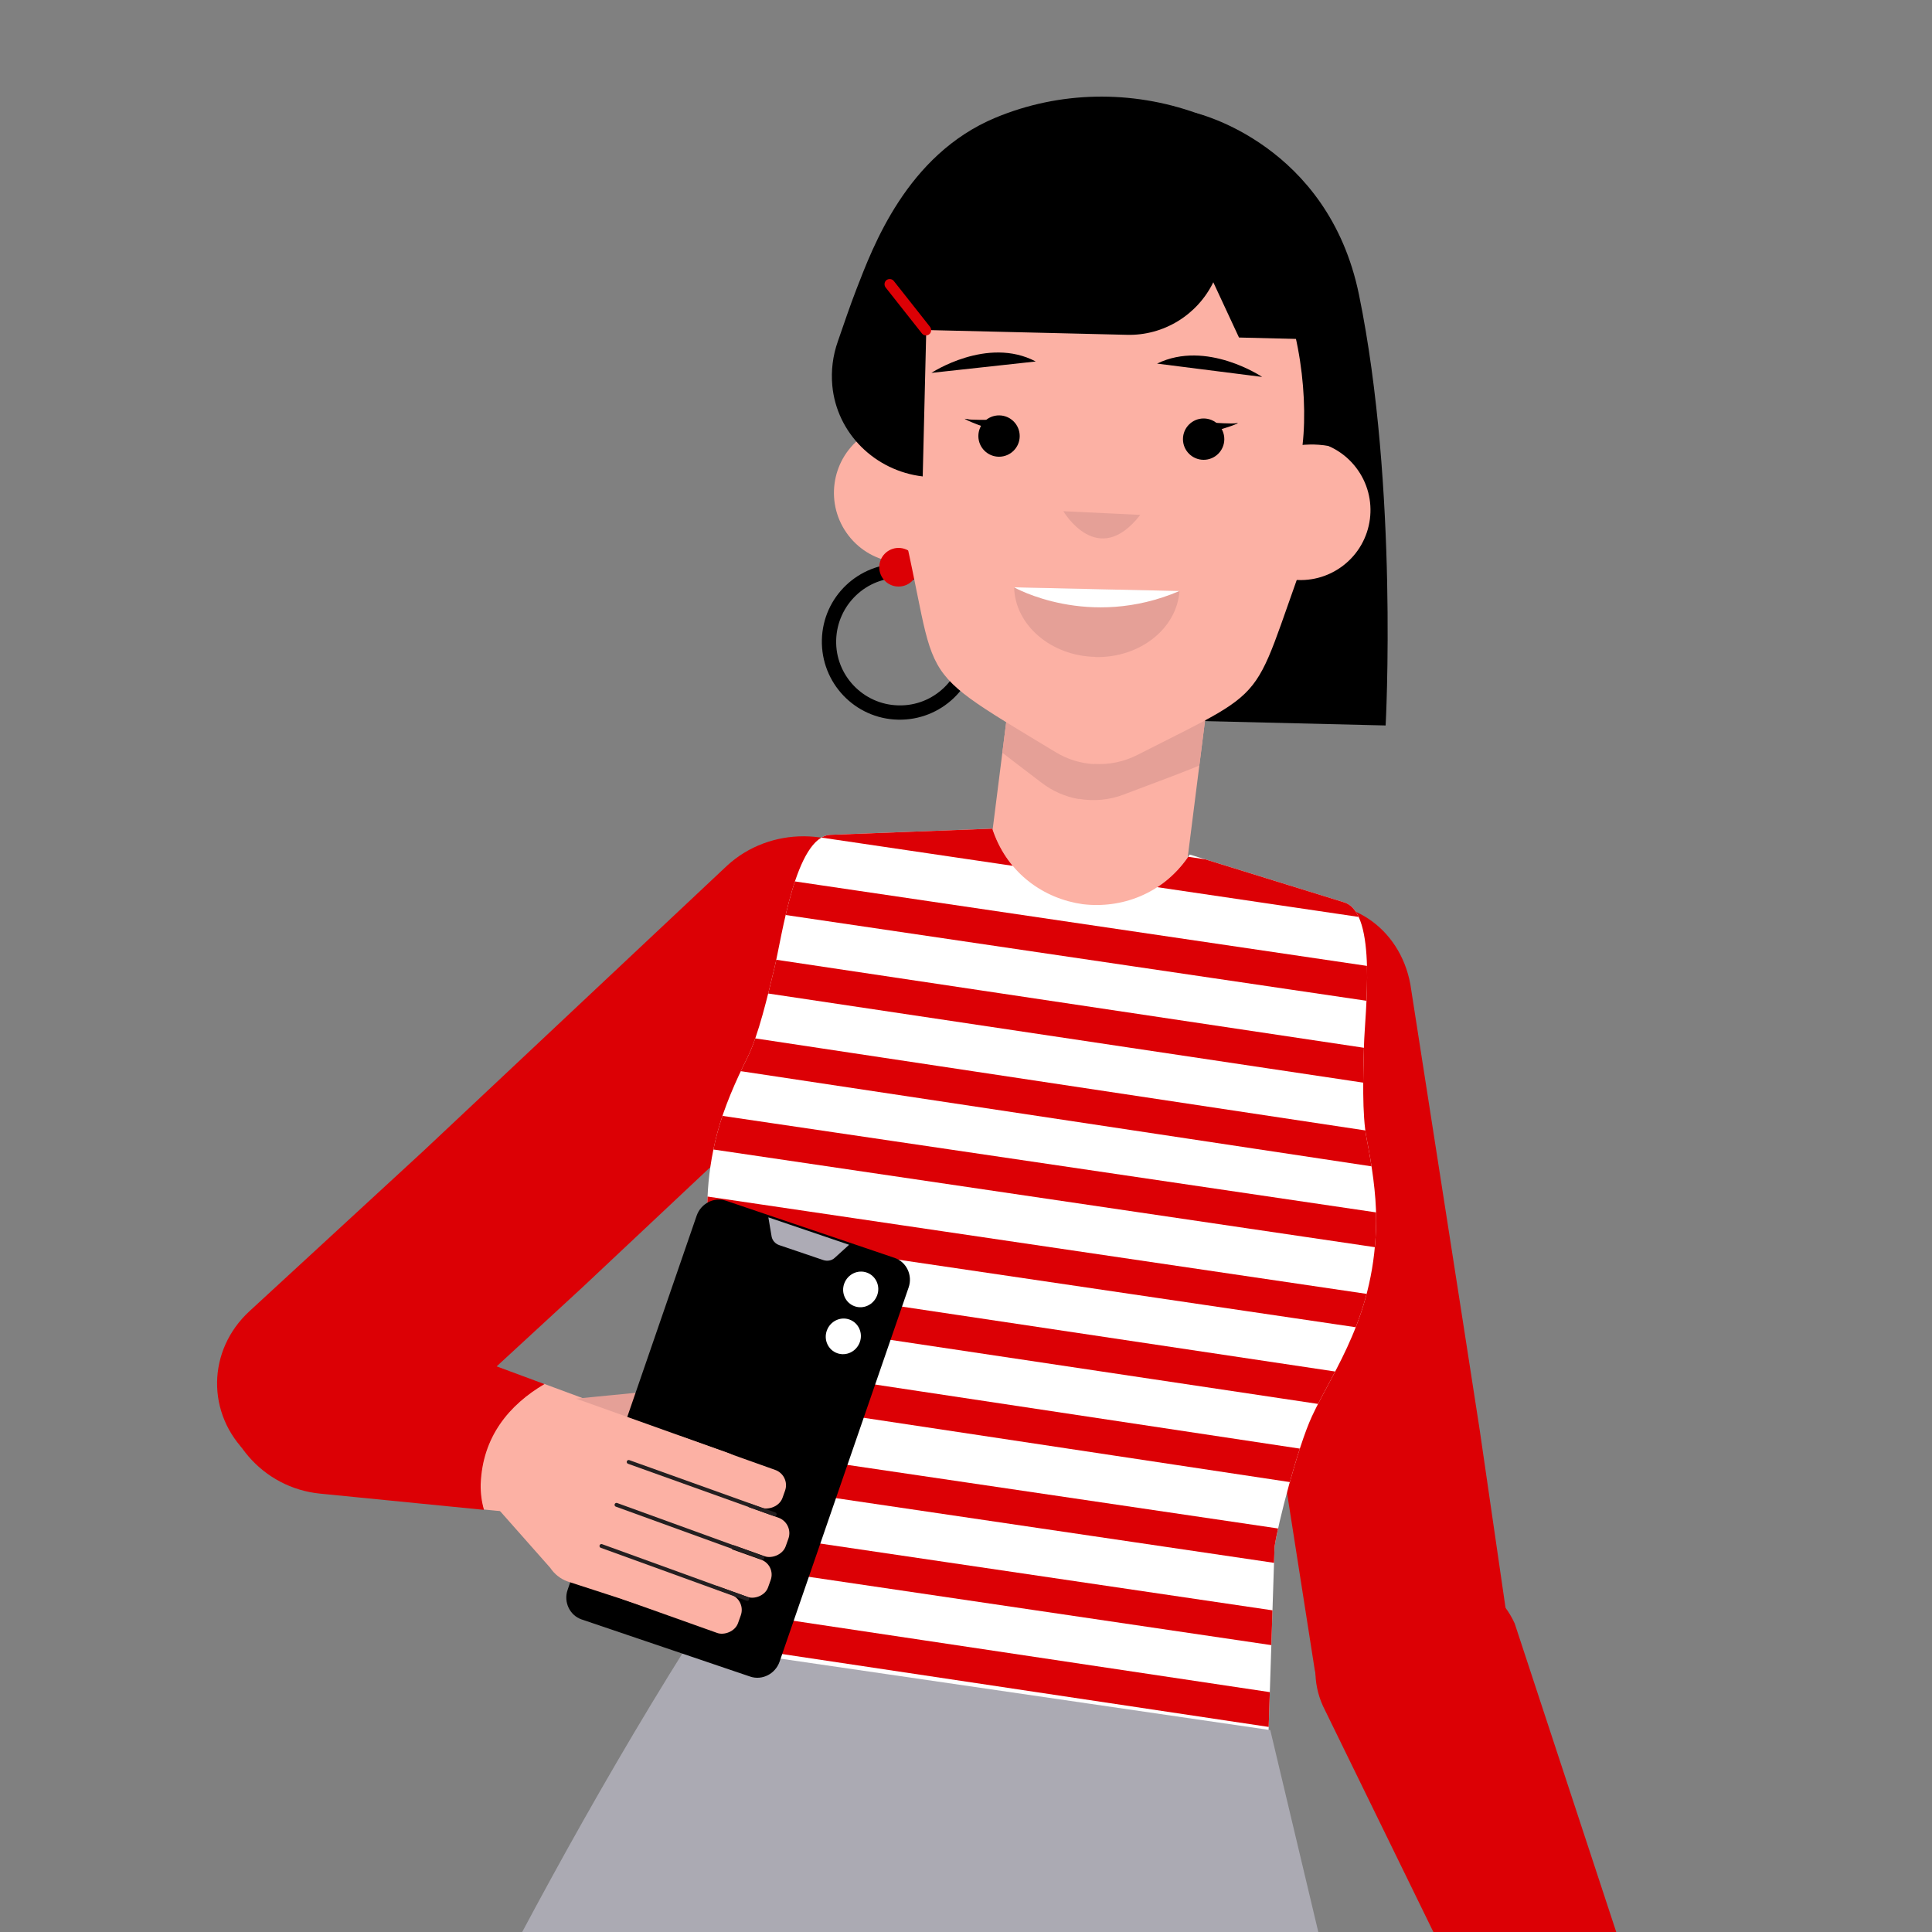 <?xml version="1.0" encoding="UTF-8"?>
<svg id="Layer_1" xmlns="http://www.w3.org/2000/svg" xmlns:xlink="http://www.w3.org/1999/xlink" version="1.1" viewBox="0 0 100 100">
  <rect x="0" y="0" width="100" height="100" fill="#808080" stroke="none"/>
  <!-- Generator: Adobe Illustrator 29.0.1, SVG Export Plug-In . SVG Version: 2.1.0 Build 192)  -->
  <defs>
    <style>
      .st0, .st1 {
        fill: none;
      }

      .st2 {
        fill: #adabb5;
      }

      .st3 {
        clip-path: url(#clippath-1);
      }

      .st4 {
        clip-path: url(#clippath-3);
      }

      .st5 {
        clip-path: url(#clippath-2);
      }

      .st6 {
        fill: #dc0005;
      }

      .st7 {
        fill: #fff;
      }

      .st8 {
        fill: #e5a097;
      }

      .st9 {
        fill: #abaab3;
      }

      .st10 {
        fill: #fcb1a4;
      }

      .st11 {
        clip-path: url(#clippath);
      }

      .st1 {
        stroke: #231f20;
        stroke-linecap: round;
        stroke-miterlimit: 10;
        stroke-width: .2px;
      }
    </style>
    <clipPath id="clippath">
      <rect class="st0" width="100" height="100"/>
    </clipPath>
    <clipPath id="clippath-1">
      <polygon class="st0" points="49.88 54.78 51.17 44.59 53.24 28.2 63.36 29.48 61.22 46.4 59.99 56.06 49.88 54.78"/>
    </clipPath>
    <clipPath id="clippath-2">
      <path class="st0" d="M56.69,34.01c2.31.05,4.22-1.47,4.36-3.42l-8.56-.19c.05,1.95,1.9,3.55,4.2,3.6Z"/>
    </clipPath>
    <clipPath id="clippath-3">
      <path class="st0" d="M67.54,99.88l-1.91-9.36.34-10.45c.16-1.16,1.2-5.18,1.94-6.77,1.13-2.43,3.3-5.23,3.32-10.18,0-1.37-.23-2.83-.49-4.17-.25-1.25-.18-3.37-.14-4.85.04-1.61.71-6.83-1.01-7.39l-8.01-2.48-.1.15c-1.33,1.9-3.44,2.66-5.44,2.42-1.99-.28-3.84-1.56-4.62-3.74l-.06-.17-8.38.32c-1.81.09-2.51,5.3-2.89,6.87-.35,1.44-.83,3.51-1.4,4.65-.61,1.22-1.21,2.58-1.56,3.9-1.26,4.79.11,8.06.57,10.7.3,1.74.26,5.88.12,7.04l-2.38,10.18-4.27,8.55,36.37,4.79Z"/>
    </clipPath>
  </defs>
  <g class="st11">
    <g>
      <path d="M61.93,5.86s6.81,1.6,8.41,9.39c2.05,9.99,1.38,22.3,1.38,22.3l-14.14-.34s-17.29-28.71,4.35-31.35Z"/>
      <path class="st6" d="M12.92,67.86l9-8.29,15.72-14.77c2.21-2.03,5.75-2.02,7.91.04h0c2.16,2.05,2.12,5.37-.09,7.4l-15.3,14.38-9.42,8.68c-2.21,2.03-5.75,2.02-7.91-.04s-2.12-5.37.09-7.4Z"/>
      <path class="st6" d="M78,83.73l-1.41-9.71-.86-5.55-2.73-17.52c-.54-2.95-3.21-4.74-5.96-3.99-2.75.75-4.54,3.74-4,6.69l2.42,16.23,2.59,16.55c.54,2.95,3.21,4.74,5.96,3.99h0c2.75-.75,4.54-3.74,4-6.69Z"/>
      <polygon class="st10" points="49.88 54.78 51.17 44.59 53.24 28.2 63.36 29.48 61.22 46.4 59.99 56.06 49.88 54.78"/>
      <g class="st3">
        <path class="st8" d="M55.84,41.36h0c-.7-.12-1.36-.41-1.92-.84-7.68-5.86-5.18-3.59-7.01-15.49l.71-6.48c1.12-6.55,7.16-10.98,13.49-9.89h0c6.33,1.08,10.56,7.26,9.44,13.81l-1.64,7.32c-4.99,9.68-2.76,8.3-10.76,11.34-.73.28-1.53.35-2.3.22Z"/>
      </g>
      <g>
        <circle class="st10" cx="46.79" cy="25.51" r="3.62" transform="translate(-5.86 33.79) rotate(-37.54)"/>
        <path d="M46.67,29.18c-2.23-.05-4.08,1.71-4.13,3.94s1.71,4.08,3.94,4.13,4.08-1.71,4.13-3.94c.05-2.23-1.71-4.08-3.94-4.13ZM46.5,36.51c-1.82-.04-3.27-1.56-3.22-3.38s1.56-3.27,3.38-3.22,3.27,1.56,3.22,3.38-1.56,3.27-3.38,3.22Z"/>
        <circle class="st6" cx="46.51" cy="29.36" r="1"/>
        <circle class="st10" cx="67.32" cy="26.4" r="3.62" transform="translate(-2.15 46.49) rotate(-37.54)"/>
        <path class="st10" d="M56.62,39.55h0c-.71-.04-1.4-.26-2-.63-8.27-5-5.54-3.01-8.63-14.65v-6.52c.42-6.63,5.95-11.68,12.36-11.28h0c6.41.4,11.27,6.09,10.86,12.72l-.84,7.45c-3.92,10.16-1.86,8.55-9.49,12.43-.7.36-1.48.52-2.26.47Z"/>
        <path d="M70.25,18.46s0,0,0,0c0,0,1-9.26-8.31-12.6-3.38-1.21-7.09-1.15-10.41.23-4.61,1.92-6.36,6.72-7.19,8.85-.35.9-.66,1.83-.97,2.72-.27.76-.36,1.54-.29,2.3.23,2.47,2.21,4.41,4.68,4.7h0s.2-8.26.2-8.26c0,0,.41-2.71,1.01-3.68,1.51-2.47,2.88-3.07,2.88-3.07,0,0,8.69-3.1,13.55,3.74,1.71,2.39,2.35,6.72,2.02,9.64,0,0,.63-.08,1.38.06.3.05,1.43-1.24,1.48-4.22,0-.15,0-.28-.01-.41Z"/>
        <path d="M68.15,17.57l-4.02-.1-1.33-2.86h0c-.83,1.7-2.58,2.77-4.47,2.72l-12.57-.3,3.23-7.56,8.27-1.78,6.73,1.2,2.83,3.84,1.37,2.42-.06,2.43Z"/>
      </g>
      <path class="st8" d="M59.02,26.65l-3.98-.19s1.77,3.04,3.98.19Z"/>
      <path class="st6" d="M47.93,17.36c-.08,0-.16-.03-.21-.1l-1.88-2.38c-.09-.12-.07-.29.04-.38.12-.09.29-.07.38.04l1.88,2.38c.09.12.07.29-.04.38-.05.04-.11.06-.17.06Z"/>
      <path class="st8" d="M56.69,34.01c2.31.05,4.22-1.47,4.36-3.42l-8.56-.19c.05,1.95,1.9,3.55,4.2,3.6Z"/>
      <g class="st5">
        <path class="st7" d="M52.49,30.4s3.86,2.2,8.56.19l.03-1.23-8.96.13.37.92Z"/>
      </g>
      <g>
        <g>
          <circle cx="51.71" cy="22.57" r="1.07"/>
          <g>
            <path d="M51.39,21.98s-1.32-.21-1.46-.31"/>
            <path d="M51.35,22.25c-.42-.16-1.03-.35-1.42-.57.25.05.5.04.75.05h.76s-.09.53-.09.53h0Z"/>
          </g>
        </g>
        <g>
          <circle cx="62.3" cy="22.73" r="1.07"/>
          <g>
            <path d="M62.6,22.14s1.33-.15,1.48-.24"/>
            <path d="M62.57,21.87c.44.01,1.07.08,1.51.03-.23.12-.48.19-.72.27l-.73.23-.06-.53h0Z"/>
          </g>
        </g>
      </g>
      <g>
        <path d="M53.61,18.71l-5.4.59s2.89-1.91,5.4-.59Z"/>
        <path d="M59.89,18.82l5.44.69s-2.88-1.94-5.44-.69Z"/>
      </g>
      <g>
        <path class="st7" d="M67.54,99.88l-1.91-9.36.34-10.45c.16-1.16,1.2-5.18,1.94-6.77,1.13-2.43,3.3-5.23,3.32-10.18,0-1.37-.23-2.83-.49-4.17-.25-1.25-.18-3.37-.14-4.85.04-1.61.71-6.83-1.01-7.39l-8.01-2.48-.1.15c-1.33,1.9-3.44,2.66-5.44,2.42-1.99-.28-3.84-1.56-4.62-3.74l-.06-.17-8.38.32c-1.81.09-2.51,5.3-2.89,6.87-.35,1.44-.83,3.51-1.4,4.65-.61,1.22-1.21,2.58-1.56,3.9-1.26,4.79.11,8.06.57,10.7.3,1.74.26,5.88.12,7.04l-2.38,10.18-4.27,8.55,36.37,4.79Z"/>
        <g class="st4">
          <g>
            <g>
              <g>
                <g>
                  <line class="st6" x1="85.89" y1="48.86" x2="31.8" y2="40.87"/>
                  <line class="st6" x1="85.94" y1="53.15" x2="31.85" y2="45.16"/>
                  <line class="st6" x1="85.98" y1="57.44" x2="27.65" y2="48.7"/>
                  <line class="st6" x1="86.03" y1="61.73" x2="27.7" y2="52.93"/>
                </g>
                <g>
                  <line class="st6" x1="82.51" y1="65.33" x2="28.41" y2="57.34"/>
                  <line class="st6" x1="82.55" y1="69.62" x2="28.46" y2="61.63"/>
                  <line class="st6" x1="82.6" y1="73.91" x2="24.27" y2="65.17"/>
                  <line class="st6" x1="82.65" y1="78.2" x2="24.32" y2="69.4"/>
                </g>
              </g>
              <g>
                <line class="st6" x1="78.33" y1="81.81" x2="24.24" y2="73.82"/>
                <line class="st6" x1="78.38" y1="86.1" x2="24.29" y2="78.12"/>
                <line class="st6" x1="78.43" y1="90.39" x2="20.1" y2="81.66"/>
                <line class="st6" x1="78.47" y1="94.68" x2="20.14" y2="85.88"/>
              </g>
              <g>
                <line class="st6" x1="75.15" y1="98.28" x2="21.06" y2="90.3"/>
                <line class="st6" x1="75.19" y1="102.57" x2="21.1" y2="94.59"/>
                <line class="st6" x1="75.24" y1="106.86" x2="16.91" y2="98.13"/>
              </g>
            </g>
            <g>
              <g>
                <g>
                  <rect class="st6" x="57.95" y="17.52" width="1.79" height="54.68" transform="translate(5.87 96.52) rotate(-81.6)"/>
                  <rect class="st6" x="58" y="21.81" width="1.79" height="54.68" transform="translate(1.66 100.23) rotate(-81.6)"/>
                  <rect class="st6" x="55.92" y="23.58" width="1.79" height="58.98" transform="translate(-4.08 101.4) rotate(-81.48)"/>
                  <rect class="st6" x="55.97" y="27.83" width="1.79" height="58.99" transform="translate(-8.3 105.01) rotate(-81.42)"/>
                </g>
                <g>
                  <rect class="st6" x="54.57" y="34" width="1.79" height="54.68" transform="translate(-13.32 107.24) rotate(-81.6)"/>
                  <rect class="st6" x="54.61" y="38.29" width="1.79" height="54.68" transform="translate(-17.52 110.95) rotate(-81.6)"/>
                  <rect class="st6" x="52.54" y="40.05" width="1.79" height="58.98" transform="translate(-23.25 112.09) rotate(-81.48)"/>
                  <rect class="st6" x="52.59" y="44.31" width="1.79" height="58.99" transform="translate(-27.47 115.68) rotate(-81.42)"/>
                </g>
              </g>
              <g>
                <rect class="st6" x="50.39" y="50.48" width="1.79" height="54.68" transform="translate(-33.19 117.19) rotate(-81.6)"/>
                <rect class="st6" x="50.44" y="54.77" width="1.79" height="54.68" transform="translate(-37.39 120.9) rotate(-81.6)"/>
                <rect class="st6" x="48.37" y="56.53" width="1.79" height="58.98" transform="translate(-43.11 122) rotate(-81.48)"/>
                <rect class="st6" x="48.41" y="60.79" width="1.79" height="58.99" transform="translate(-47.32 125.58) rotate(-81.42)"/>
              </g>
              <g>
                <rect class="st6" x="47.2" y="66.95" width="1.79" height="54.68" transform="translate(-52.2 128.1) rotate(-81.6)"/>
                <rect class="st6" x="47.25" y="71.24" width="1.79" height="54.68" transform="translate(-56.41 131.81) rotate(-81.6)"/>
                <rect class="st6" x="45.18" y="73" width="1.79" height="58.98" transform="translate(-62.11 132.88) rotate(-81.48)"/>
              </g>
            </g>
          </g>
        </g>
      </g>
      <path class="st6" d="M88.03,113.29l-9.63-29.26c-1.1-2.44-4.21-3.47-6.95-2.29-2.74,1.18-4.08,4.11-2.98,6.55l13.3,27.22c1.1,2.44,2.01,3.58,4.75,2.41h0c2.74-1.18,2.61-2.18,1.51-4.62Z"/>
      <path class="st9" d="M65.75,89.55l8.13,34.19-55.99-5.08s7.56-17.38,17.7-33.51l30.17,4.4Z"/>
      <g>
        <path class="st10" d="M28.17,71.63l4.43,1.64c2.64.86,3.68,1.14,3.04,3.54-.63,2.4-1.95,2.29-4.48,1.93l-6.13-.61c-.12-.41-.19-.86-.17-1.33.09-2.46,1.48-4.11,3.3-5.18Z"/>
        <path class="st6" d="M17.63,67.73l10.55,3.91c-1.82,1.07-3.21,2.72-3.3,5.18-.01.47.05.91.17,1.33l-8.48-.84c-2.97-.29-5.23-2.88-5.02-5.86.02-.32.07-.64.15-.94h0c.63-2.4,3.29-3.64,5.93-2.78Z"/>
      </g>
      <g>
        <path class="st8" d="M29.55,72.42l8.17-.8c.77-.08,1.43.63,1.25,1.34-.08.32-.31.57-.63.68l-4.64,1.64"/>
        <g>
          <path d="M30.1,83.82l8.73,2.96c.62.21,1.3-.14,1.52-.77l6.68-19.37c.22-.63-.11-1.32-.72-1.53l-8.73-2.96c-.62-.21-1.3.14-1.52.77l-6.68,19.37c-.22.63.11,1.32.72,1.53Z"/>
          <path class="st2" d="M43.96,64.42l-.76.69c-.15.14-.38.18-.59.11l-2.27-.77c-.21-.07-.36-.24-.4-.44l-.17-1,4.18,1.42Z"/>
          <g>
            <path class="st7" d="M43.7,66.43c-.18.48.06,1.01.53,1.18.47.17.99-.08,1.17-.56.18-.48-.06-1.01-.53-1.18-.47-.17-.99.08-1.17.56Z"/>
            <path class="st7" d="M42.8,68.86c-.18.48.06,1.01.53,1.18.47.17.99-.08,1.17-.56s-.06-1.01-.53-1.18c-.47-.17-.99.08-1.17.56Z"/>
          </g>
        </g>
        <path class="st10" d="M28.44,71.9l9.26,3.31c1.05.38,1.45,1.81.9,3.2l-1.36,3.39c-.56,1.39-1.57,2.14-2.62,1.76l-5.26-1.71c-.35-.13-.66-.37-.88-.7l-2.99-3.38,2.95-5.86Z"/>
        <rect class="st10" x="36.31" y="72.77" width="2.08" height="6.84" rx=".84" ry=".84" transform="translate(-46.96 85.81) rotate(-70.39)"/>
        <rect class="st10" x="36.32" y="75.09" width="2.12" height="7.12" rx=".85" ry=".85" transform="translate(-49.25 87.46) rotate(-70.39)"/>
        <rect class="st10" x="35.51" y="77.3" width="2.05" height="6.98" rx=".82" ry=".82" transform="translate(-51.83 88.1) rotate(-70.39)"/>
        <rect class="st10" x="34" y="79.25" width="2.11" height="6.84" rx=".84" ry=".84" transform="translate(-54.59 87.94) rotate(-70.39)"/>
        <g>
          <line class="st1" x1="40.1" y1="78.38" x2="32.54" y2="75.67"/>
          <line class="st1" x1="39.46" y1="80.63" x2="31.91" y2="77.89"/>
          <line class="st1" x1="38.68" y1="82.76" x2="31.13" y2="80.02"/>
        </g>
      </g>
    </g>
  </g>
</svg>